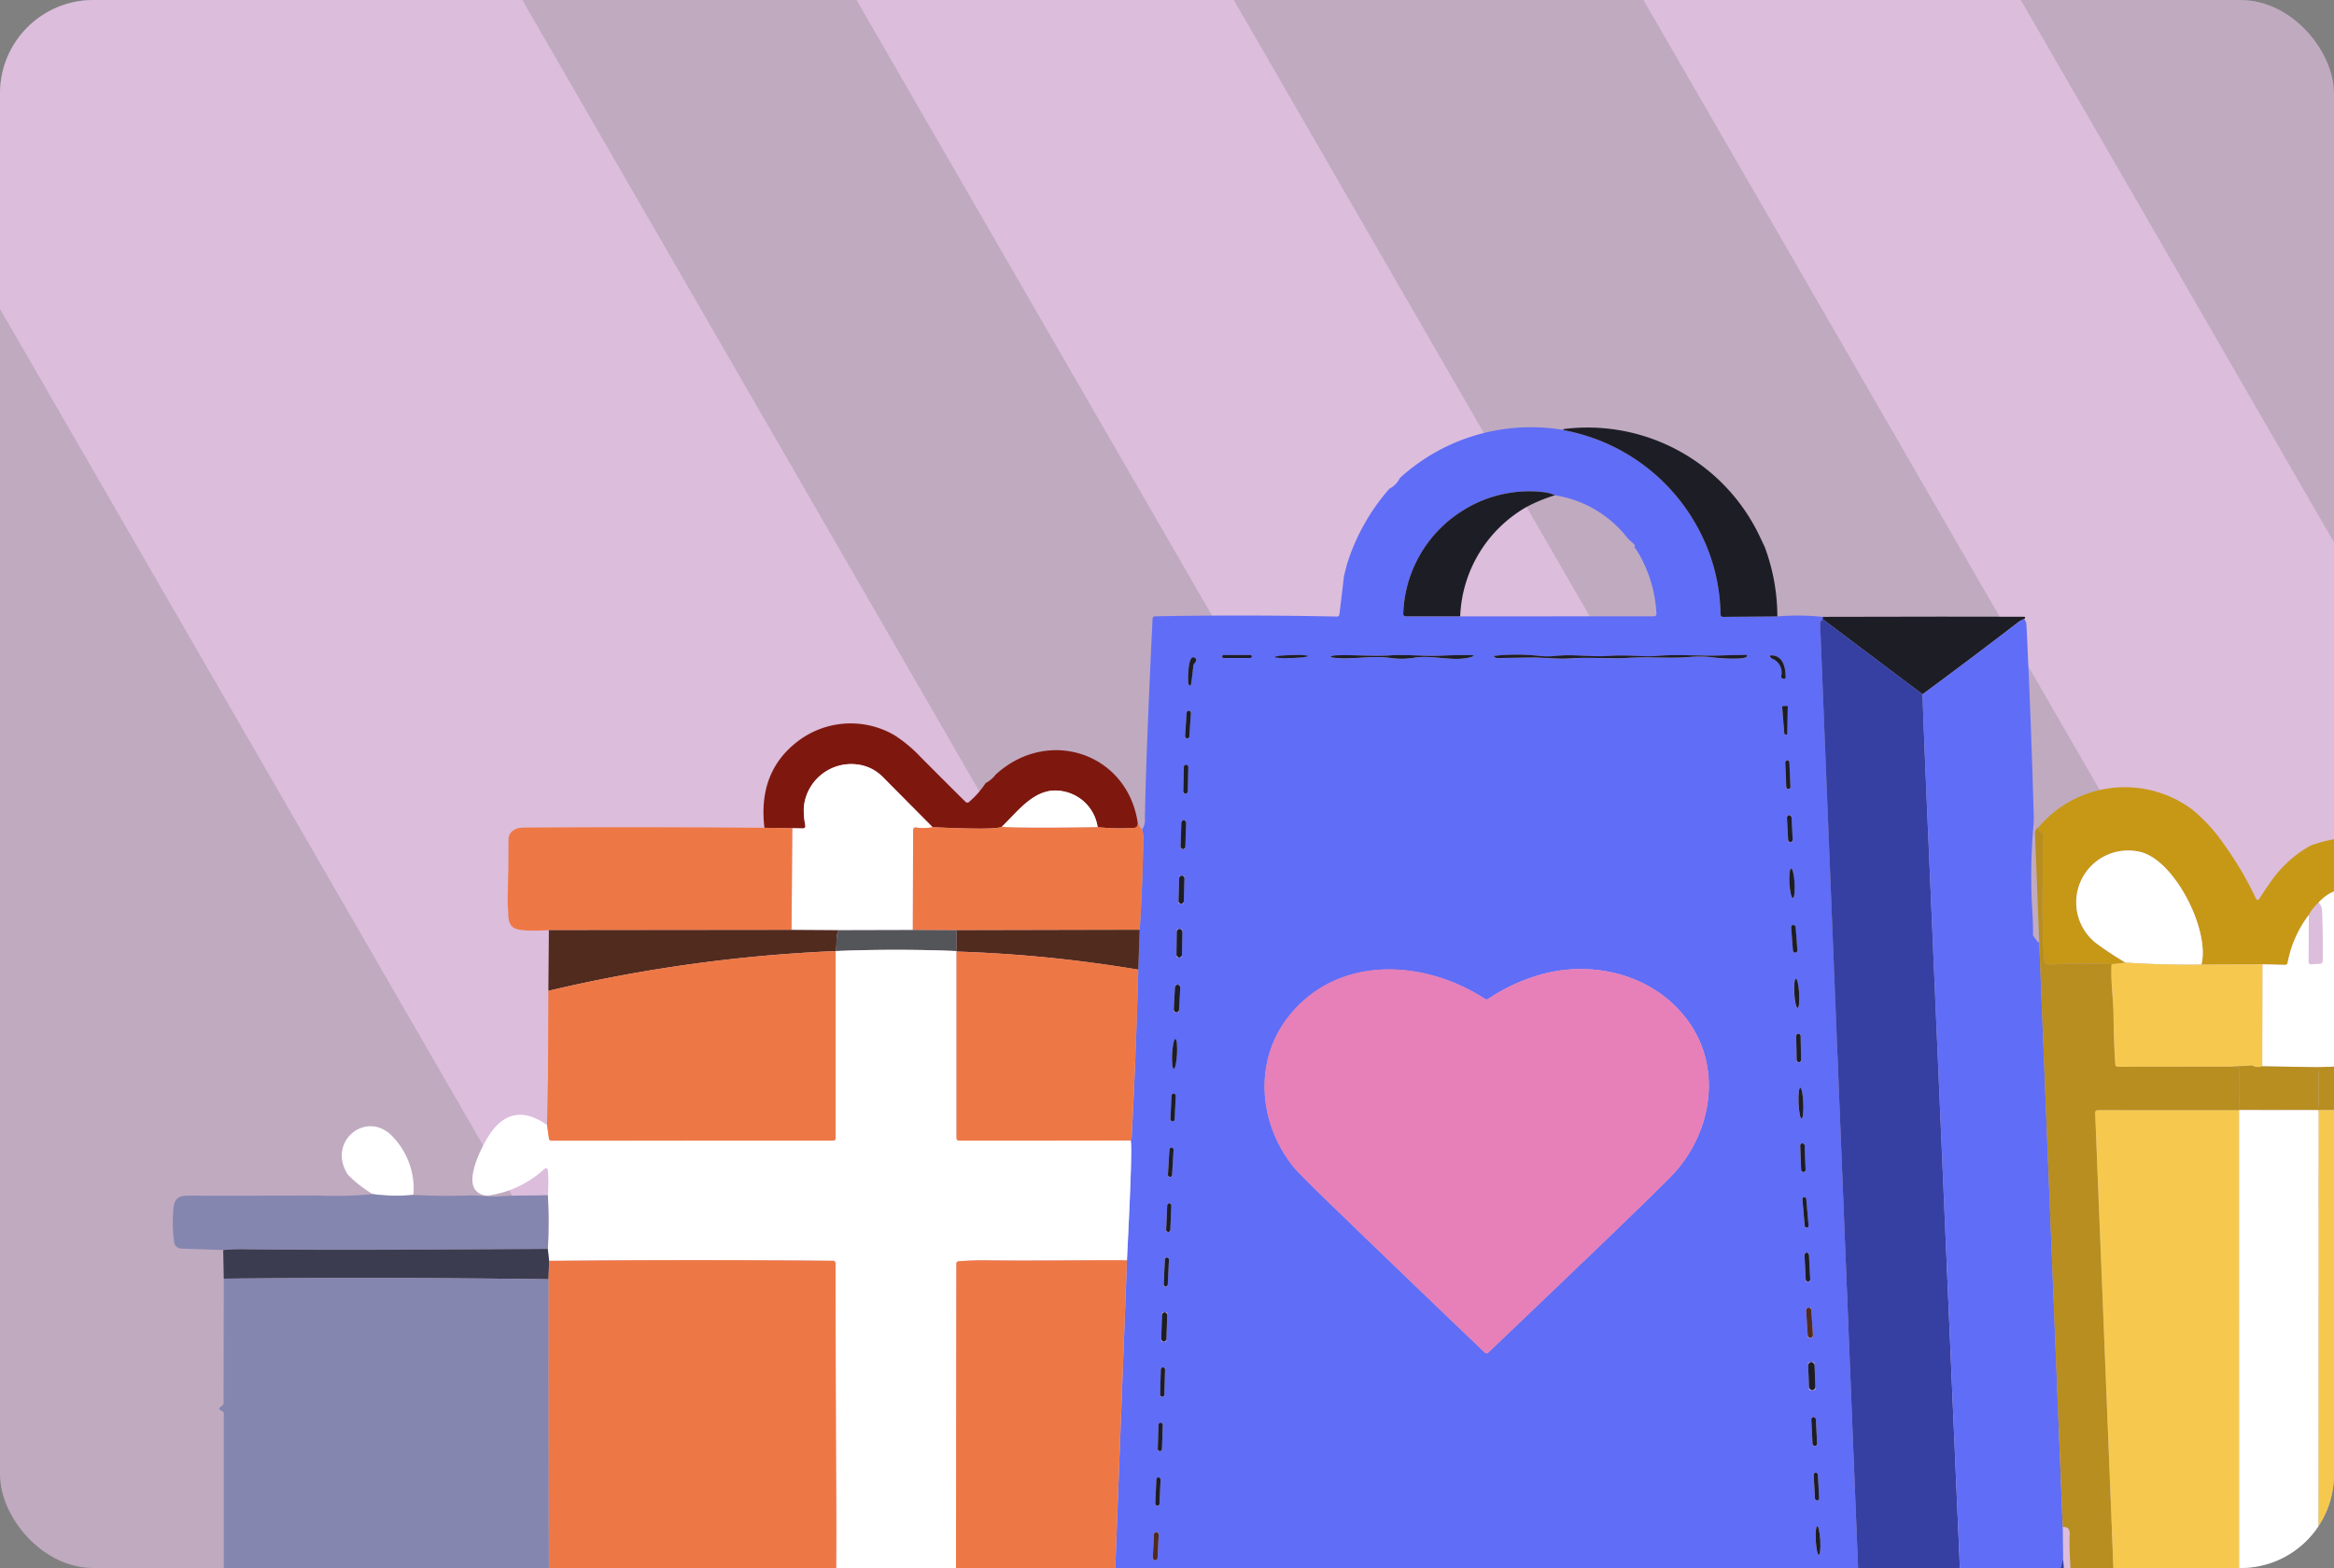 <svg xmlns="http://www.w3.org/2000/svg" xmlns:xlink="http://www.w3.org/1999/xlink" width="250" height="168" viewBox="0 0 250 168"><rect x="0" y="0" width="250" height="168" fill="#808080" stroke="none"/><defs><style>.a,.b,.d{fill:#ffd5ff;}.a{opacity:0.497;}.b{opacity:0.5;}.c{opacity:0.446;clip-path:url(#a);}.e{clip-path:url(#b);}.f{fill:#606df6;}.g{fill:#1d1e25;}.h{fill:#3640a3;}.i{fill:#7e180f;}.j{fill:#fff;}.k{fill:#c79816;}.l{fill:#ee7845;}.m{fill:#b78e1f;}.n{fill:#502b1e;}.o{fill:#545559;}.p{fill:#f6c94e;}.q{fill:#e77fb8;}.r{fill:#142493;}.s{fill:#8586af;}.t{fill:#3b3c50;}.u{fill:#c4c9d9;}.v{fill:#666682;}</style><clipPath id="a"><rect class="a" width="250" height="168" rx="10" transform="translate(328.999 258)"/></clipPath><clipPath id="b"><rect class="b" width="250" height="168" rx="10" transform="translate(663.999 258)"/></clipPath></defs><g transform="translate(-663.999 -258)"><rect class="b" width="250" height="168" rx="10" transform="translate(663.999 258)"/><g class="c" transform="translate(335)"><rect class="d" width="65" height="232" transform="translate(313.666 264.541) rotate(-30)"/><rect class="d" width="35" height="285" transform="translate(396.805 216.541) rotate(-30)"/><rect class="d" width="35" height="251" transform="translate(460.024 180.041) rotate(-30)"/></g><g class="e"><g transform="translate(13652.525 2807.448)"><path class="f" d="M655.593,192.57q-.026.118.064.136a20.552,20.552,0,0,1,14.156,10.178,19.938,19.938,0,0,1,2.578,9.563.255.255,0,0,0,.259.246l5.829-.049a25.87,25.87,0,0,1,4.8.046.463.463,0,0,1-.133.484.257.257,0,0,0-.085.2l4.165,103.639a.255.255,0,0,1-.072.188.26.26,0,0,1-.187.079c-26.431-.061-52.593.021-78.888-.038a.252.252,0,0,0-.154.054.3.3,0,0,1-.461-.041l1.353-35.622c.051-1.294.656-12.6.387-12.831a.56.56,0,0,0,.11-.31q.479-9,.713-18.006l.154-4.262q.318-4.98.385-9.9a2.238,2.238,0,0,0-.144-.823,1.8,1.8,0,0,0,.313-1.164q.108-6.679.823-21.461a.256.256,0,0,1,.251-.243q9.748-.174,19.5.026a.258.258,0,0,0,.261-.226l.5-4.175.331-1.271a22.406,22.406,0,0,1,4.521-8.023,2.465,2.465,0,0,0,1.118-1.141,20.81,20.81,0,0,1,17.237-5.2A.559.559,0,0,0,655.593,192.57Zm-11.085,20.069,20.766-.005a.254.254,0,0,0,.254-.269,14.285,14.285,0,0,0-2.232-7,.117.117,0,0,0-.072-.049l-.069-.01.044-.118a.256.256,0,0,0-.067-.277l-.672-.62a12.21,12.21,0,0,0-7.794-4.624,3.914,3.914,0,0,0-1.164-.323,13.3,13.3,0,0,0-8.794,2.009,13.52,13.52,0,0,0-6.3,11.016.258.258,0,0,0,.068.193.252.252,0,0,0,.186.081Zm27.63,4.2c-2.02.069-4.314-.159-6.5.046-1.425.131-3.153-.146-5.211,0-1.881.133-3.75-.208-5.7,0a7.95,7.95,0,0,1-1.722,0,22.021,22.021,0,0,0-4.685-.023q-.328.033-.044.195a.429.429,0,0,0,.228.062q1.835-.036,3.668-.059c1.192-.015,2.753.19,4.15.09,2.1-.151,4.086.077,6.28-.064,2.225-.141,4.342.095,6.562-.095a11.625,11.625,0,0,1,2.645.077c.443.064,3.509.287,3.429-.2a.1.1,0,0,0-.1-.09Q673.629,216.786,672.138,216.835Zm-49.942.1a.154.154,0,0,0-.154-.154l-2.881.005a.154.154,0,0,0-.154.154v.01a.154.154,0,0,0,.154.154l2.881-.005a.154.154,0,0,0,.153-.154Zm5.984-.039a9.766,9.766,0,0,0-3.536.1,9.765,9.765,0,0,0,3.536-.1Zm2.789.176c2.04.233,4.011-.274,6.069.023a8.209,8.209,0,0,0,2.537-.026c1.9-.313,4.083.413,5.846-.008q1.156-.277-.146-.277-1.456,0-2.912.067c-1.707.082-3.552-.151-5.354-.033-2.007.133-3.9-.085-5.872,0C630.846,216.83,630.279,216.989,630.969,217.068Zm46.972.113a1.588,1.588,0,0,1,.951,1.851.255.255,0,0,0,.208.287l.077.013a.164.164,0,0,0,.192-.164q-.023-2.217-1.423-2.348-.459-.041-.131.282A.428.428,0,0,0,677.94,217.181Zm-61.8-.051c-.838-.707-.8,2.353-.764,2.661.038.267.254.392.308.036q.144-.953.233-1.925a.234.234,0,0,1,.049-.126l.215-.3A.258.258,0,0,0,616.144,217.13Zm63.083,8.066a.072.072,0,0,0,.054.064l.167.046a.072.072,0,0,0,.092-.069l.056-2.942a.072.072,0,0,0-.077-.074l-.461.033a.072.072,0,0,0-.067.077Zm-63.564-2.243a.187.187,0,0,0-.174-.2l-.082-.005a.187.187,0,0,0-.2.174l-.172,2.593a.187.187,0,0,0,.174.2l.082.005a.187.187,0,0,0,.2-.174Zm64.1,5.275a.172.172,0,0,0-.179-.164l-.1,0a.172.172,0,0,0-.164.179l.114,2.73a.172.172,0,0,0,.179.164l.1,0a.172.172,0,0,0,.164-.179Zm-64.38.534a.22.22,0,0,0-.215-.225h-.036a.22.22,0,0,0-.225.215l-.06,2.655a.22.22,0,0,0,.215.225h.036a.22.22,0,0,0,.225-.215Zm64.605,5.322a.149.149,0,0,0-.156-.141l-.189.01a.149.149,0,0,0-.141.156l.135,2.575a.149.149,0,0,0,.156.141l.189-.01a.149.149,0,0,0,.141-.156Zm-64.838.576a.167.167,0,0,0-.161-.172l-.174-.005a.167.167,0,0,0-.172.161l-.086,2.751a.167.167,0,0,0,.161.172l.174.005a.167.167,0,0,0,.172-.161Zm64.99,8.157c.153-.009.234-.723.183-1.6s-.217-1.571-.37-1.562-.234.723-.183,1.6.217,1.571.37,1.562Zm-65.17-2.316a.067.067,0,0,0-.065-.068l-.425-.012a.067.067,0,0,0-.069.065l-.08,2.859a.067.067,0,0,0,.065.068l.425.012a.067.067,0,0,0,.069-.065Zm65.462,5.4a.218.218,0,0,0-.234-.2l-.046,0a.218.218,0,0,0-.2.234l.2,2.535a.218.218,0,0,0,.234.2l.046,0a.218.218,0,0,0,.2-.234Zm-65.687.348a.108.108,0,0,0-.106-.109l-.374-.006a.108.108,0,0,0-.109.106l-.044,2.834a.108.108,0,0,0,.106.109l.374.006a.108.108,0,0,0,.109-.106Zm32.458,7.4c-6.505-4.25-15.717-4.8-21,1.758-3.845,4.775-3.314,11.465.377,16.127q.587.743,3.588,3.65,8.461,8.194,16.988,16.342a.256.256,0,0,0,.354,0Q664.1,275.7,667.068,272.665c4.2-4.3,5.552-11.1,2.143-16.248-3.258-4.921-9.468-6.864-15.169-5.629a19.506,19.506,0,0,0-6.559,2.858.254.254,0,0,1-.279,0Zm33.444.951c.144-.009.219-.717.168-1.581s-.21-1.559-.354-1.55-.219.716-.168,1.581.21,1.559.354,1.55Zm-66.119-2.338a.141.141,0,0,0-.133-.148l-.282-.015a.141.141,0,0,0-.148.133l-.145,2.672a.141.141,0,0,0,.133.148l.282.015a.141.141,0,0,0,.148-.133Zm66.441,5.271a.182.182,0,0,0-.185-.178l-.113,0a.182.182,0,0,0-.178.185l.052,2.691a.182.182,0,0,0,.185.178l.113,0a.182.182,0,0,0,.178-.185Zm-67.145,3.59c.144.008.3-.7.348-1.591s-.03-1.611-.174-1.619-.3.7-.348,1.591S613.68,261.113,613.824,261.121Zm67.248,5.327c.14-.006.222-.752.184-1.668s-.183-1.652-.323-1.646-.222.752-.184,1.667S680.933,266.454,681.073,266.448Zm-67.034-2.483a.187.187,0,0,0-.178-.2l-.077,0a.187.187,0,0,0-.2.178l-.123,2.611a.187.187,0,0,0,.178.2l.077,0a.187.187,0,0,0,.2-.178Zm67.361,5.321a.2.2,0,0,0-.207-.192l-.077,0a.2.2,0,0,0-.192.207l.1,2.684a.2.2,0,0,0,.207.192l.077,0a.2.2,0,0,0,.192-.207Zm-67.592.48a.2.2,0,0,0-.188-.211l-.046,0a.2.2,0,0,0-.211.188l-.164,2.753a.2.2,0,0,0,.188.211l.046,0a.2.2,0,0,0,.211-.188Zm67.766,5.28a.2.2,0,0,0-.219-.184h-.01a.2.2,0,0,0-.184.219l.246,2.87a.2.2,0,0,0,.219.184h.01a.2.2,0,0,0,.184-.219Zm-68,.667a.179.179,0,0,0-.171-.187l-.087,0a.179.179,0,0,0-.187.171l-.119,2.719a.179.179,0,0,0,.171.187l.087,0a.179.179,0,0,0,.187-.171Zm68.286,5.228a.149.149,0,0,0-.156-.141l-.184.009a.149.149,0,0,0-.141.156l.143,2.821a.149.149,0,0,0,.156.141l.184-.009a.149.149,0,0,0,.141-.156Zm-68.544.556a.162.162,0,0,0-.153-.169l-.113-.006a.162.162,0,0,0-.169.153l-.136,2.79a.161.161,0,0,0,.153.169l.113.005a.162.162,0,0,0,.169-.153Zm68.8,5.391a.2.2,0,0,0-.215-.189l-.154.01a.2.2,0,0,0-.189.215l.183,2.834a.2.2,0,0,0,.215.189l.153-.01a.2.2,0,0,0,.189-.215Zm-68.978.412a.082.082,0,0,0-.079-.085l-.395-.013a.082.082,0,0,0-.085.079l-.1,2.961a.082.082,0,0,0,.079.085l.394.013a.082.082,0,0,0,.085-.079Zm69.326,5.374a.146.146,0,0,0-.151-.141l-.394.014a.146.146,0,0,0-.141.151l.1,2.71a.146.146,0,0,0,.151.141l.394-.014a.146.146,0,0,0,.141-.151Zm-69.561.606a.177.177,0,0,0-.172-.182l-.1,0a.177.177,0,0,0-.182.172l-.078,2.808a.177.177,0,0,0,.172.182l.1,0a.177.177,0,0,0,.182-.172Zm69.707,5.35a.21.21,0,0,0-.221-.2l-.072,0a.21.21,0,0,0-.2.221l.136,2.678a.21.21,0,0,0,.221.2l.072,0a.21.21,0,0,0,.2-.221Zm-69.951.6a.2.2,0,0,0-.188-.2l-.067,0a.2.2,0,0,0-.2.188l-.088,2.664a.2.2,0,0,0,.188.2l.067,0a.2.2,0,0,0,.2-.188Zm70.164,5.353a.21.21,0,0,0-.222-.2l-.031,0a.21.21,0,0,0-.2.222l.143,2.564a.21.21,0,0,0,.222.2l.031,0a.21.21,0,0,0,.2-.222Zm-70.4.527a.21.21,0,0,0-.2-.219h-.031a.21.21,0,0,0-.219.2l-.119,2.617a.21.21,0,0,0,.2.219h.031a.21.21,0,0,0,.219-.2Zm70.5,8.081c.133-.007.2-.7.157-1.549s-.191-1.53-.324-1.523-.2.7-.157,1.548S682.786,313.2,682.919,313.19ZM612.215,311a.233.233,0,0,0-.222-.244l-.046,0a.233.233,0,0,0-.244.222l-.125,2.55a.233.233,0,0,0,.222.244l.046,0a.233.233,0,0,0,.244-.222Zm45.921,4.089a.264.264,0,0,0-.27-.257l-2.7.066a.264.264,0,0,0-.257.27l0,.133a.264.264,0,0,0,.27.258l2.7-.066a.264.264,0,0,0,.258-.27Zm-41.1-.137a20.7,20.7,0,0,0-2.948.02.259.259,0,0,0-.228.192c-.169.646,2.53.313,2.9.146q.215-.1.443-.185.333-.131-.023-.164Zm5.833.172a.269.269,0,0,0-.273-.265l-2.7.042a.269.269,0,0,0-.265.273v.082a.269.269,0,0,0,.273.265l2.7-.042a.269.269,0,0,0,.265-.273Zm5.859,0a.261.261,0,0,0-.266-.257l-2.65.042a.261.261,0,0,0-.257.266l0,.1a.261.261,0,0,0,.266.257l2.65-.042a.261.261,0,0,0,.257-.266Zm6.031.018a.284.284,0,0,0-.29-.278l-2.752.058a.285.285,0,0,0-.279.29v.046a.284.284,0,0,0,.29.278l2.752-.058a.285.285,0,0,0,.279-.29Zm5.876-.021c-.009-.177-.846-.278-1.87-.226s-1.846.237-1.837.414.846.278,1.869.226S640.643,315.3,640.635,315.121Zm5.728.062a.285.285,0,0,0-.286-.283l-2.717.014a.284.284,0,0,0-.283.286v.015a.284.284,0,0,0,.286.283l2.717-.014a.285.285,0,0,0,.283-.286Zm5.849,0a.3.3,0,0,0-.3-.3l-2.6.018a.3.3,0,0,0-.3.3v.036a.3.3,0,0,0,.3.3l2.6-.018a.3.3,0,0,0,.3-.3Zm8.8.311a8.288,8.288,0,0,0,2.671-.146,8.846,8.846,0,0,1,1.036-.228q.564-.085-.005-.133a26.874,26.874,0,0,0-3.819-.056.254.254,0,0,0-.2.113C660.491,315.346,660.734,315.471,661.011,315.492Zm9.055-.347c0-.171-.819-.289-1.82-.263s-1.808.186-1.8.357.819.289,1.82.263S670.07,315.316,670.066,315.144Zm8.031.124c.087.208,4.083.531,3.319-.243a.263.263,0,0,0-.2-.077l-2.93.231a.132.132,0,0,1-.1-.036l-.049-.049a.26.26,0,0,0-.159-.072,40.03,40.03,0,0,0-5.259-.049.256.256,0,0,0-.244.259l0,.082a.131.131,0,0,0,.123.131c1.835.118,3.414-.454,5.326-.3A.208.208,0,0,1,678.1,315.269Z" transform="translate(-13476.628 -2696.048)"/><path class="g" d="M816.123,203.8l.641,1.346a21.453,21.453,0,0,1,1.356,7.451l-5.829.049a.255.255,0,0,1-.259-.246,19.938,19.938,0,0,0-2.578-9.563A20.552,20.552,0,0,0,795.3,192.658q-.09-.018-.064-.136A20.4,20.4,0,0,1,816.123,203.8Z" transform="translate(-13616.269 -2696)"/><path class="g" d="M744.456,219.548a16.917,16.917,0,0,0-3.03,1.243,14.118,14.118,0,0,0-7.128,11.734h-5.846a.253.253,0,0,1-.186-.081.258.258,0,0,1-.068-.193,13.52,13.52,0,0,1,6.3-11.016,13.3,13.3,0,0,1,8.794-2.009A3.913,3.913,0,0,1,744.456,219.548Z" transform="translate(-13566.419 -2715.934)"/><path class="g" d="M916.927,271.46l8.2.01q.274,0,.054.256a2.1,2.1,0,0,0-.59.295q-5.093,3.911-10.3,7.756l-10.563-7.948a.258.258,0,0,1-.092-.274l.021-.074,12.111-.021Z" transform="translate(-13696.889 -2754.838)"/><path class="h" d="M682.731,271.54h.128l-.021.074a.258.258,0,0,0,.092.274l10.563,7.948q.062,2.627.638,15.978,1.643,38.07,3.291,76.142.085,1.956.131,3.9a.256.256,0,0,0,.256.251l10.081-.008a.26.26,0,0,0,.191-.088.255.255,0,0,0,.062-.2,7.034,7.034,0,0,1,.4-3.319,51.928,51.928,0,0,1,.223,5.6.255.255,0,0,1-.254.251q-7.136.069-14.292.005c-3.23-.031-7.1,0-9.714,0H607.491a.751.751,0,0,1-.761-.42l.187-1.822a.3.3,0,0,0,.461.041.252.252,0,0,1,.154-.054c26.295.059,52.457-.023,78.887.038a.26.26,0,0,0,.187-.079.255.255,0,0,0,.072-.188l-4.165-103.639a.257.257,0,0,1,.085-.2A.463.463,0,0,0,682.731,271.54Z" transform="translate(-13476.085 -2754.897)"/><path class="f" d="M956.126,272.5a1.078,1.078,0,0,1,.231.531q.51,10.345.789,20.7c.015.556-.064,1.146-.1,1.712a62.3,62.3,0,0,0-.1,7.579q.141,2.127.118,3.288a.265.265,0,0,0,.054.159l.482.641a.052.052,0,0,0,.045.021.058.058,0,0,0,.045-.026l.041-.064,2.52,62.732.041,3.437a7.034,7.034,0,0,0-.4,3.319.255.255,0,0,1-.062.2.26.26,0,0,1-.191.088l-10.081.008a.256.256,0,0,1-.256-.251q-.046-1.943-.131-3.9-1.648-38.072-3.291-76.142-.577-13.351-.638-15.978,5.2-3.845,10.3-7.756A2.1,2.1,0,0,1,956.126,272.5Z" transform="translate(-13727.831 -2755.611)"/><path class="g" d="M790.164,287.432q1.492-.049,2.991-.067a.1.1,0,0,1,.1.09c.079.487-2.986.264-3.43.2a11.625,11.625,0,0,0-2.645-.077c-2.22.19-4.337-.046-6.562.095-2.194.141-4.178-.087-6.28.064-1.4.1-2.958-.105-4.15-.09q-1.833.023-3.668.059a.429.429,0,0,1-.228-.061q-.285-.161.044-.195a22.022,22.022,0,0,1,4.685.023,7.948,7.948,0,0,0,1.722,0c1.953-.208,3.822.133,5.7,0,2.058-.144,3.786.133,5.211,0C785.851,287.273,788.145,287.5,790.164,287.432Z" transform="translate(-13594.654 -2766.645)"/><rect class="g" width="3.189" height="0.318" rx="0.159" transform="translate(-12857.621 -2479.264) rotate(-0.1)"/><ellipse class="g" cx="1.769" cy="0.161" rx="1.769" ry="0.161" transform="translate(-12851.988 -2479.211) rotate(-1.7)"/><path class="g" d="M698.228,287.785c-.689-.079-.123-.238.169-.251,1.976-.087,3.865.131,5.872,0,1.8-.118,3.647.115,5.354.033q1.456-.069,2.912-.067,1.3,0,.146.277c-1.763.42-3.945-.305-5.846.008a8.209,8.209,0,0,1-2.537.026C702.24,287.511,700.269,288.018,698.228,287.785Z" transform="translate(-13543.887 -2766.764)"/><path class="g" d="M881.679,288a.428.428,0,0,1-.126-.079q-.328-.323.131-.282,1.4.131,1.422,2.348a.164.164,0,0,1-.192.164l-.077-.013a.255.255,0,0,1-.208-.287A1.588,1.588,0,0,0,881.679,288Z" transform="translate(-13680.366 -2766.865)"/><path class="g" d="M638.311,291.214c-.041-.308-.074-3.368.764-2.66a.258.258,0,0,1,.041.349l-.215.3a.234.234,0,0,0-.049.126q-.09.971-.233,1.925C638.565,291.606,638.35,291.48,638.311,291.214Z" transform="translate(-13499.559 -2767.471)"/><path class="g" d="M886.775,311.7l-.236-2.866a.072.072,0,0,1,.067-.077l.461-.033a.072.072,0,0,1,.077.074l-.056,2.942a.072.072,0,0,1-.092.069l-.167-.046A.072.072,0,0,1,886.775,311.7Z" transform="translate(-13684.176 -2782.547)"/><rect class="g" width="0.456" height="2.973" rx="0.228" transform="matrix(0.998, 0.066, -0.066, 0.998, -12861.407, -2473.311)"/><path class="i" d="M484.636,322.467a3.243,3.243,0,0,0,1.066-.9c5.657-5.2,14.2-2.286,15.243,5.249q-.018.42-.395.446a24.979,24.979,0,0,1-3.911-.072,4.578,4.578,0,0,0-3.647-3.834c-2.95-.636-4.773,2.03-6.613,3.781-.546.4-6.369.092-7.42.054q-2.691-2.712-5.329-5.365a4.587,4.587,0,0,0-2.745-1.353,5.1,5.1,0,0,0-5.721,4.614,8.175,8.175,0,0,0,.169,1.943.26.26,0,0,1-.061.21.255.255,0,0,1-.2.088l-1.141-.023-2.983-.049q-.687-5.726,3.189-8.963a9.341,9.341,0,0,1,10.709-.977,14.858,14.858,0,0,1,2.845,2.371q2.381,2.394,4.808,4.8a.256.256,0,0,0,.349.01A9.354,9.354,0,0,0,484.636,322.467Z" transform="translate(-13367.593 -2788.01)"/><rect class="g" width="0.441" height="3.076" rx="0.22" transform="translate(-12797.311 -2467.973) rotate(-2.4)"/><path class="j" d="M487.677,339.838a5.4,5.4,0,0,1-1.789.031.256.256,0,0,0-.295.251l-.033,10.739-7.946.021-5.044-.033.082-10.9,1.141.023a.255.255,0,0,0,.2-.088.261.261,0,0,0,.061-.21,8.175,8.175,0,0,1-.169-1.943,5.1,5.1,0,0,1,5.721-4.614,4.587,4.587,0,0,1,2.745,1.353Q484.986,337.126,487.677,339.838Z" transform="translate(-13376.312 -2800.66)"/><rect class="g" width="0.477" height="3.096" rx="0.238" transform="translate(-12861.715 -2467.517) rotate(1.3)"/><path class="k" d="M1022.886,348.942l.631-.208q7.356-2.266,11.949,3.855l.52.971a11.135,11.135,0,0,1,.3,8.125l-6.516-.018c4.675-4.557-1.979-11.057-6.1-6.58a4.437,4.437,0,0,0-1.046,1.328,12.115,12.115,0,0,0-2.268,5.134.256.256,0,0,1-.259.21l-2.44-.061-6.533.031c.91-3.637-2.7-10.85-6.292-12a5.556,5.556,0,0,0-4.944,9.74,36.487,36.487,0,0,0,3.119,2.05l-1.507.169a58.969,58.969,0,0,0-6.467.038.636.636,0,0,1-.759-.661c-.328-4.383-.074-8.868-.151-13.305a.254.254,0,0,0-.164-.233.423.423,0,0,1-.277-.513,12.092,12.092,0,0,1,16.478-1.886,18.161,18.161,0,0,1,3.432,3.781,36.068,36.068,0,0,1,3.337,5.67q.2.425.449.028.595-.953,1.284-1.912A12.547,12.547,0,0,1,1022.886,348.942Z" transform="translate(-13763.852 -2807.826)"/><path class="j" d="M570.72,348.056c-.472.031-10.114.131-10.26-.054,1.84-1.751,3.663-4.416,6.613-3.781A4.578,4.578,0,0,1,570.72,348.056Z" transform="translate(-13441.675 -2808.878)"/><rect class="g" width="0.487" height="2.876" rx="0.243" transform="translate(-12797.132 -2462.087) rotate(-3)"/><rect class="g" width="0.507" height="3.086" rx="0.254" transform="translate(-12861.979 -2461.57) rotate(1.8)"/><path class="l" d="M547.354,358l.438.651a2.236,2.236,0,0,1,.143.823q-.067,4.919-.384,9.9l-19.623.044-4.678-.021.033-10.739a.256.256,0,0,1,.295-.251,5.4,5.4,0,0,0,1.789-.031c1.051.038,6.874.346,7.42-.054.146.185,9.789.085,10.26.054a24.975,24.975,0,0,0,3.911.072Q547.336,358.42,547.354,358Z" transform="translate(-13414.002 -2819.197)"/><path class="l" d="M381.46,359.538l2.983.049-.082,10.9-25.987.031c-.866.008-3.181.2-3.847-.318-.7-.546-.428-1.6-.566-2.253v-1.217q.1-2.937.082-5.88c-.005-.941.769-1.33,1.653-1.335Q368.577,359.435,381.46,359.538Z" transform="translate(-13288.103 -2820.296)"/><path class="m" d="M992.595,359.5a.423.423,0,0,0,.277.513.254.254,0,0,1,.164.233c.077,4.437-.177,8.922.151,13.305a.636.636,0,0,0,.759.661,58.962,58.962,0,0,1,6.467-.038c-.118,1.82.192,3.791.205,5.383q.021,2.7.192,5.362a.258.258,0,0,0,.256.238l12.3-.015.536.079a.255.255,0,0,1,.22.267,36.65,36.65,0,0,0,.013,4.311l-.064.021-15.163-.005a.256.256,0,0,0-.256.267l2.125,52.859a15.751,15.751,0,0,1-4.329.21.256.256,0,0,1-.233-.231q-.131-1.369-.159-2.745c-.031-1.525-.2-3.286-.131-4.937q.036-.818-.746-.766l-2.52-62.732-.448-11.6A.744.744,0,0,1,992.595,359.5Z" transform="translate(-13762.762 -2820.312)"/><path class="j" d="M1022.826,381.332q-4.078.051-8.117-.21a36.484,36.484,0,0,1-3.119-2.051,5.556,5.556,0,0,1,4.944-9.74C1020.122,370.482,1023.736,377.7,1022.826,381.332Z" transform="translate(-13775.552 -2827.429)"/><ellipse class="g" cx="1.581" cy="0.277" rx="1.581" ry="0.277" transform="matrix(0.059, 0.998, -0.998, 0.059, -12796.397, -2456.404)"/><rect class="g" width="0.559" height="2.994" rx="0.26" transform="translate(-12862.213 -2455.629) rotate(1.6)"/><path class="j" d="M1099.291,393.21l-3.386.1a.256.256,0,0,0-.249.259l.049,10.611-2.563.085-5.982-.1.023-10.924,2.44.062a.256.256,0,0,0,.259-.21,12.116,12.116,0,0,1,2.268-5.134l-.021,5.031a.254.254,0,0,0,.274.256l1-.074a.255.255,0,0,0,.236-.251q.046-2.309-.064-5.393a1.214,1.214,0,0,0-.384-.9C1097.313,382.153,1103.966,388.653,1099.291,393.21Z" transform="translate(-13833.375 -2839.369)"/><rect class="g" width="0.482" height="2.978" rx="0.241" transform="translate(-12796.691 -2450.329) rotate(-4.4)"/><rect class="g" width="0.59" height="3.05" rx="0.295" transform="translate(-12862.47 -2449.918) rotate(0.9)"/><path class="n" d="M397,402.41l5.044.033c-.39.8-.115,1.428-.32,2.232a163.442,163.442,0,0,0-30.768,4.262l.056-6.5Z" transform="translate(-13300.745 -2852.224)"/><path class="n" d="M561.093,402.37l-.154,4.262a145.84,145.84,0,0,0-19.472-1.935l-.008-.051.01-2.232Z" transform="translate(-13427.544 -2852.194)"/><path class="o" d="M491.32,402.48l7.946-.021,4.678.021-.01,2.232q-6.467-.269-12.933,0C491.205,403.908,490.931,403.278,491.32,402.48Z" transform="translate(-13390.018 -2852.261)"/><path class="j" d="M391.05,410.86l.008.051,0,20a.258.258,0,0,0,.256.256l18.39-.008c.269.231-.336,11.537-.387,12.831-4.967-.031-9.886.064-14.807,0q-1.607-.023-3.232.1a.258.258,0,0,0-.236.256l-.038,35.138q-.036.428-.259.154a.255.255,0,0,0-.2-.1q-2.2.005-4.388.031c-1.853.023-5.324-.1-8.015.105q.064-4.68.041-9.36-.069-12.982-.077-26.021a.256.256,0,0,0-.254-.256q-15.207-.138-30.427.008l-.144-1.279a51.539,51.539,0,0,0,0-5.767,13.971,13.971,0,0,0,.013-2.578q-.044-.515-.425-.169a11.2,11.2,0,0,1-5.6,2.74,1.649,1.649,0,0,1-1.758-.559c-.966-1.289.625-4.475,1.415-5.731q2.448-3.886,6.277-1.207l.205,1.456a.256.256,0,0,0,.254.22l30.2-.008a.256.256,0,0,0,.256-.256V410.86Q384.583,410.59,391.05,410.86Z" transform="translate(-13277.134 -2858.407)"/><path class="l" d="M401.311,411.25V431.3a.256.256,0,0,1-.256.256l-30.2.008a.256.256,0,0,1-.254-.22l-.205-1.456.1-4.99.044-9.386A163.445,163.445,0,0,1,401.311,411.25Z" transform="translate(-13300.329 -2858.798)"/><path class="l" d="M560.962,413.385q-.233,9.007-.713,18.006a.56.56,0,0,1-.11.31l-18.39.008a.258.258,0,0,1-.256-.256l0-20A145.838,145.838,0,0,1,560.962,413.385Z" transform="translate(-13427.566 -2858.947)"/><path class="p" d="M1025.64,416.09q4.039.261,8.117.21l6.533-.031-.023,10.924a1.175,1.175,0,0,1-1-.046.228.228,0,0,0-.126-.026l-2.053.105-12.3.015a.258.258,0,0,1-.256-.238q-.172-2.661-.192-5.362c-.013-1.592-.323-3.563-.205-5.383Z" transform="translate(-13786.482 -2862.397)"/><path class="p" d="M1123.945,416.67l6.515.018q6.567.09,13.11.074c1.333-.005,1.533.3,1.556,1.564q.087,4.278-.015,8.556a.651.651,0,0,1-.71.723l-2.512.054-21.53-.021-.049-10.611a.256.256,0,0,1,.249-.259Z" transform="translate(-13858.028 -2862.829)"/><path class="q" d="M694.187,421.989a19.507,19.507,0,0,1,6.559-2.858c5.7-1.235,11.911.707,15.168,5.629,3.409,5.149,2.058,11.947-2.143,16.248q-2.968,3.04-19.557,18.859a.256.256,0,0,1-.354,0q-8.527-8.148-16.988-16.342-3-2.907-3.588-3.65c-3.691-4.662-4.221-11.352-.377-16.127,5.283-6.562,14.494-6.008,21-1.758a.254.254,0,0,0,.279,0Z" transform="translate(-13523.332 -2864.39)"/><ellipse class="g" cx="1.569" cy="0.261" rx="1.569" ry="0.261" transform="matrix(0.059, 0.998, -0.998, 0.059, -12795.905, -2444.598)"/><rect class="g" width="0.564" height="2.958" rx="0.282" transform="translate(-12862.654 -2443.96) rotate(3.1)"/><rect class="g" width="0.477" height="3.055" rx="0.238" transform="translate(-12796.138 -2438.69) rotate(-1.1)"/><ellipse class="g" cx="1.607" cy="0.261" rx="1.607" ry="0.261" transform="translate(-12862.368 -2438.122) rotate(93.1)"/><path class="m" d="M1077.931,459.2l5.982.1a35.065,35.065,0,0,1,0,4.6l-8.394-.01a36.65,36.65,0,0,1-.013-4.311.255.255,0,0,0-.22-.267l-.536-.079,2.053-.105a.228.228,0,0,1,.126.026A1.175,1.175,0,0,0,1077.931,459.2Z" transform="translate(-13824.146 -2894.404)"/><path class="m" d="M1134.593,459.48l-.074,4.6-.438.074-23.581-.01a35.065,35.065,0,0,0,0-4.6l2.563-.085Z" transform="translate(-13850.733 -2894.651)"/><ellipse class="g" cx="1.658" cy="0.254" rx="1.658" ry="0.254" transform="translate(-12795.44 -2432.924) rotate(87.6)"/><rect class="g" width="0.451" height="2.989" rx="0.226" transform="matrix(0.999, 0.047, -0.047, 0.999, -12863.03, -2432.291)"/><path class="r" d="M1202.938,477.5l.021,1.73v1.282l-.021,3.076c-.184.428-.307.064-.307-.105q-.015-2.855.059-5.716a.132.132,0,0,0-.1-.131.139.139,0,0,1-.09-.062Z" transform="translate(-13919.152 -2908.067)"/><path class="p" d="M1032.759,477.775l.01,51.7-.01,1.784q-6.546.064-13.09-.051c-.208-.005-.313-.105-.205-.313l-2.125-52.859a.256.256,0,0,1,.256-.267Z" transform="translate(-13781.45 -2908.268)"/><path class="j" d="M1077.5,477.73l.064-.021,8.394.01a.317.317,0,0,1,.064.192q.013,25.793-.018,51.58l-8.494-.062Z" transform="translate(-13826.191 -2908.223)"/><path class="p" d="M1110.5,477.75l23.581.01a.139.139,0,0,0,.09.062.132.132,0,0,1,.1.131q-.074,2.86-.059,5.716c0,.169.123.533.307.105l.036,23.9.038,5.921c-.049,2.948.064,5.952-.164,8.845-.085,1.069.11,2.461.1,3.26q-.041,2.73.013,5.506-11.967.146-23.911-.023a4.369,4.369,0,0,1-.082-1.658q.031-25.787.018-51.58A.317.317,0,0,0,1110.5,477.75Z" transform="translate(-13850.733 -2908.253)"/><path class="j" d="M292.283,491.822a19.216,19.216,0,0,1-4.362-.082,13.119,13.119,0,0,1-2.65-2.076c-2.317-3.537,1.981-7.02,4.755-4.121A8.048,8.048,0,0,1,292.283,491.822Z" transform="translate(-13236.527 -2913.246)"/><rect class="g" width="0.477" height="3.086" rx="0.238" transform="translate(-12795.712 -2426.943) rotate(-2.2)"/><rect class="g" width="0.446" height="3.158" rx="0.223" transform="matrix(0.998, 0.059, -0.059, 0.998, -12863.253, -2426.508)"/><path class="s" d="M235.394,512.85a19.211,19.211,0,0,0,4.362.082q2.935.161,6.016.056c.928-.033,2.184.19,3.283.1,1.7-.141,3.394-.044,5.1-.136a51.531,51.531,0,0,1,0,5.767q-22.266.164-32.077.049a20.823,20.823,0,0,0-2.694.072l-4.455-.151a.8.8,0,0,1-.815-.8,15.662,15.662,0,0,1-.059-3.522c.095-.969.5-1.353,1.507-1.351q6.915.021,13.9-.021A42.152,42.152,0,0,0,235.394,512.85Z" transform="translate(-13184 -2934.357)"/><rect class="g" width="0.415" height="3.286" rx="0.208" transform="translate(-12795.484 -2421.168) rotate(-4.9)"/><rect class="g" width="0.446" height="3.081" rx="0.223" transform="translate(-12863.492 -2420.533) rotate(2.5)"/><path class="t" d="M269.821,535.75l.144,1.279L269.9,539q-17.406-.233-34.787-.061l-.059-3.068a20.823,20.823,0,0,1,2.694-.072Q247.555,535.914,269.821,535.75Z" transform="translate(-13199.671 -2951.387)"/><rect class="g" width="0.482" height="3.122" rx="0.241" transform="translate(-12795.257 -2415.231) rotate(-2.9)"/><rect class="g" width="0.436" height="3.117" rx="0.218" transform="translate(-12863.739 -2414.733) rotate(2.8)"/><path class="l" d="M401.414,576.152a2.565,2.565,0,0,1-.22,1.712l-30.309.008a5.446,5.446,0,0,1-.1-1.63.207.207,0,0,0-.049-.153.2.2,0,0,0-.143-.07l-.095-.005a.309.309,0,0,0,.177-.287q-.077-16.514-.049-33.233l.069-1.971q15.22-.146,30.427-.008a.256.256,0,0,1,.254.256q.008,13.038.077,26.021Q401.478,571.472,401.414,576.152Z" transform="translate(-13300.403 -2954.88)"/><path class="l" d="M559.6,540.5l-1.353,35.622-.187,1.822-16.591-.038L541.29,576l.038-35.138a.258.258,0,0,1,.236-.256q1.625-.126,3.232-.1C549.718,540.566,554.636,540.471,559.6,540.5Z" transform="translate(-13427.418 -2954.916)"/><path class="s" d="M268.653,548.04q-.028,16.719.049,33.233a.309.309,0,0,1-.177.287l-34.658.064,0-19.047c.154-.623-.953-.382-.246-.928a.935.935,0,0,0,.231-.264l.018-13.408Q251.247,547.807,268.653,548.04Z" transform="translate(-13198.429 -2960.427)"/><rect class="n" width="0.559" height="3.245" rx="0.279" transform="translate(-12795.088 -2409.326) rotate(-3.7)"/><rect class="g" width="0.559" height="3.127" rx="0.279" transform="translate(-12864.051 -2408.848) rotate(1.9)"/><rect class="g" width="0.687" height="3.004" rx="0.343" transform="matrix(0.999, -0.037, 0.037, 0.999, -12794.861, -2403.495)"/><rect class="g" width="0.456" height="3.163" rx="0.228" transform="translate(-12864.182 -2402.958) rotate(1.6)"/><path class="s" d="M1213.518,594.246l2.053.031,6.71-.026a23.559,23.559,0,0,0,3.573-.041q5.685.156,11.306.038l2.2.028q7.561-.041,15.127.11a22.788,22.788,0,0,1,4.083.169.255.255,0,0,1,.2.208,14.471,14.471,0,0,1,.085,4.452.825.825,0,0,1-.854.8l-3.7.177-49.914.008-.038-5.921Z" transform="translate(-13920.528 -2994.863)"/><rect class="g" width="0.492" height="3.101" rx="0.246" transform="translate(-12794.526 -2397.604) rotate(-2.9)"/><rect class="g" width="0.456" height="3.055" rx="0.228" transform="translate(-12864.424 -2397.028) rotate(1.9)"/><path class="t" d="M1253.876,617.56l-.082,6.013a88.145,88.145,0,0,0-45.523-2.3.255.255,0,0,0-.2.251l.005,11.939-.01,1.758-4.155-.038q-.054-2.776-.013-5.506c.013-.8-.182-2.191-.1-3.26.228-2.894.115-5.9.164-8.845Z" transform="translate(-13920.102 -3012.228)"/><path class="s" d="M1266.246,628.671q.2,4.867.013,9.835-22.865-.115-45.734.051l-.005-11.939a.255.255,0,0,1,.2-.251A88.144,88.144,0,0,1,1266.246,628.671Z" transform="translate(-13932.554 -3017.326)"/><rect class="g" width="0.451" height="2.989" rx="0.226" transform="matrix(0.998, -0.056, 0.056, 0.998, -12794.272, -2391.649)"/><rect class="g" width="0.451" height="3.04" rx="0.226" transform="matrix(0.999, 0.045, -0.045, 0.999, -12864.654, -2391.168)"/><ellipse class="g" cx="1.538" cy="0.241" rx="1.538" ry="0.241" transform="translate(-12793.635 -2385.941) rotate(86.9)"/><rect class="n" width="0.513" height="3.019" rx="0.256" transform="translate(-12864.913 -2385.303) rotate(2.8)"/><rect class="o" width="3.23" height="0.661" rx="0.331" transform="matrix(1, -0.024, 0.024, 1, -12821.727, -2381.142)"/><path class="o" d="M635.584,670.4l.149.01q.356.033.023.164-.228.087-.443.185c-.374.167-3.073.5-2.9-.146a.259.259,0,0,1,.228-.192A20.7,20.7,0,0,1,635.584,670.4Z" transform="translate(-13495.176 -3051.49)"/><rect class="o" width="3.235" height="0.62" rx="0.31" transform="translate(-12856.998 -2381.14) rotate(-0.9)"/><rect class="o" width="3.173" height="0.625" rx="0.313" transform="translate(-12851.077 -2381.136) rotate(-0.9)"/><rect class="o" width="3.322" height="0.615" rx="0.308" transform="translate(-12845.196 -2381.121) rotate(-1.2)"/><ellipse class="o" cx="1.856" cy="0.32" rx="1.856" ry="0.32" transform="translate(-12839.716 -2381.059) rotate(-2.9)"/><rect class="o" width="3.286" height="0.584" rx="0.292" transform="matrix(1, -0.005, 0.005, 1, -12833.553, -2381.132)"/><rect class="o" width="3.199" height="0.631" rx="0.315" transform="matrix(1, -0.007, 0.007, 1, -12827.617, -2381.142)"/><path class="o" d="M815.254,670.86c-.277-.021-.52-.146-.315-.451a.254.254,0,0,1,.2-.113,26.874,26.874,0,0,1,3.819.056q.569.049.005.133a8.848,8.848,0,0,0-1.035.228A8.288,8.288,0,0,1,815.254,670.86Z" transform="translate(-13630.87 -3051.416)"/><ellipse class="o" cx="1.812" cy="0.31" rx="1.812" ry="0.31" transform="translate(-12810.193 -2381.118) rotate(-1.5)"/><path class="o" d="M866.552,670.584c-1.912-.151-3.491.42-5.326.3a.131.131,0,0,1-.123-.131l0-.082a.256.256,0,0,1,.243-.259,40.015,40.015,0,0,1,5.26.049.26.26,0,0,1,.159.072l.049.049a.132.132,0,0,0,.1.036l2.93-.231a.263.263,0,0,1,.2.077c.764.774-3.232.451-3.319.244A.208.208,0,0,0,866.552,670.584Z" transform="translate(-13665.257 -3051.488)"/><path class="u" d="M503.332,679l.182,1.912c-4.421-.028-8.845.133-13.264-.008a2.565,2.565,0,0,0,.22-1.712c2.691-.208,6.162-.082,8.015-.105q2.191-.026,4.388-.031a.255.255,0,0,1,.2.1Q503.3,679.428,503.332,679Z" transform="translate(-13389.46 -3057.921)"/><path class="v" d="M269.924,679.21l.095.005a.2.2,0,0,1,.143.07.207.207,0,0,1,.049.153,5.446,5.446,0,0,0,.1,1.63c-11.685.018-23.373-.018-35.048.038l.005-1.833Z" transform="translate(-13199.827 -3058.077)"/><path class="u" d="M1086,679.562a4.369,4.369,0,0,0,.082,1.658l-8.586.064.01-1.784Z" transform="translate(-13826.191 -3058.292)"/><path class="v" d="M1266.244,679.253l.008,1.812-45.752,0,.01-1.758Q1243.378,679.138,1266.244,679.253Z" transform="translate(-13932.539 -3058.074)"/></g></g></g></svg>
